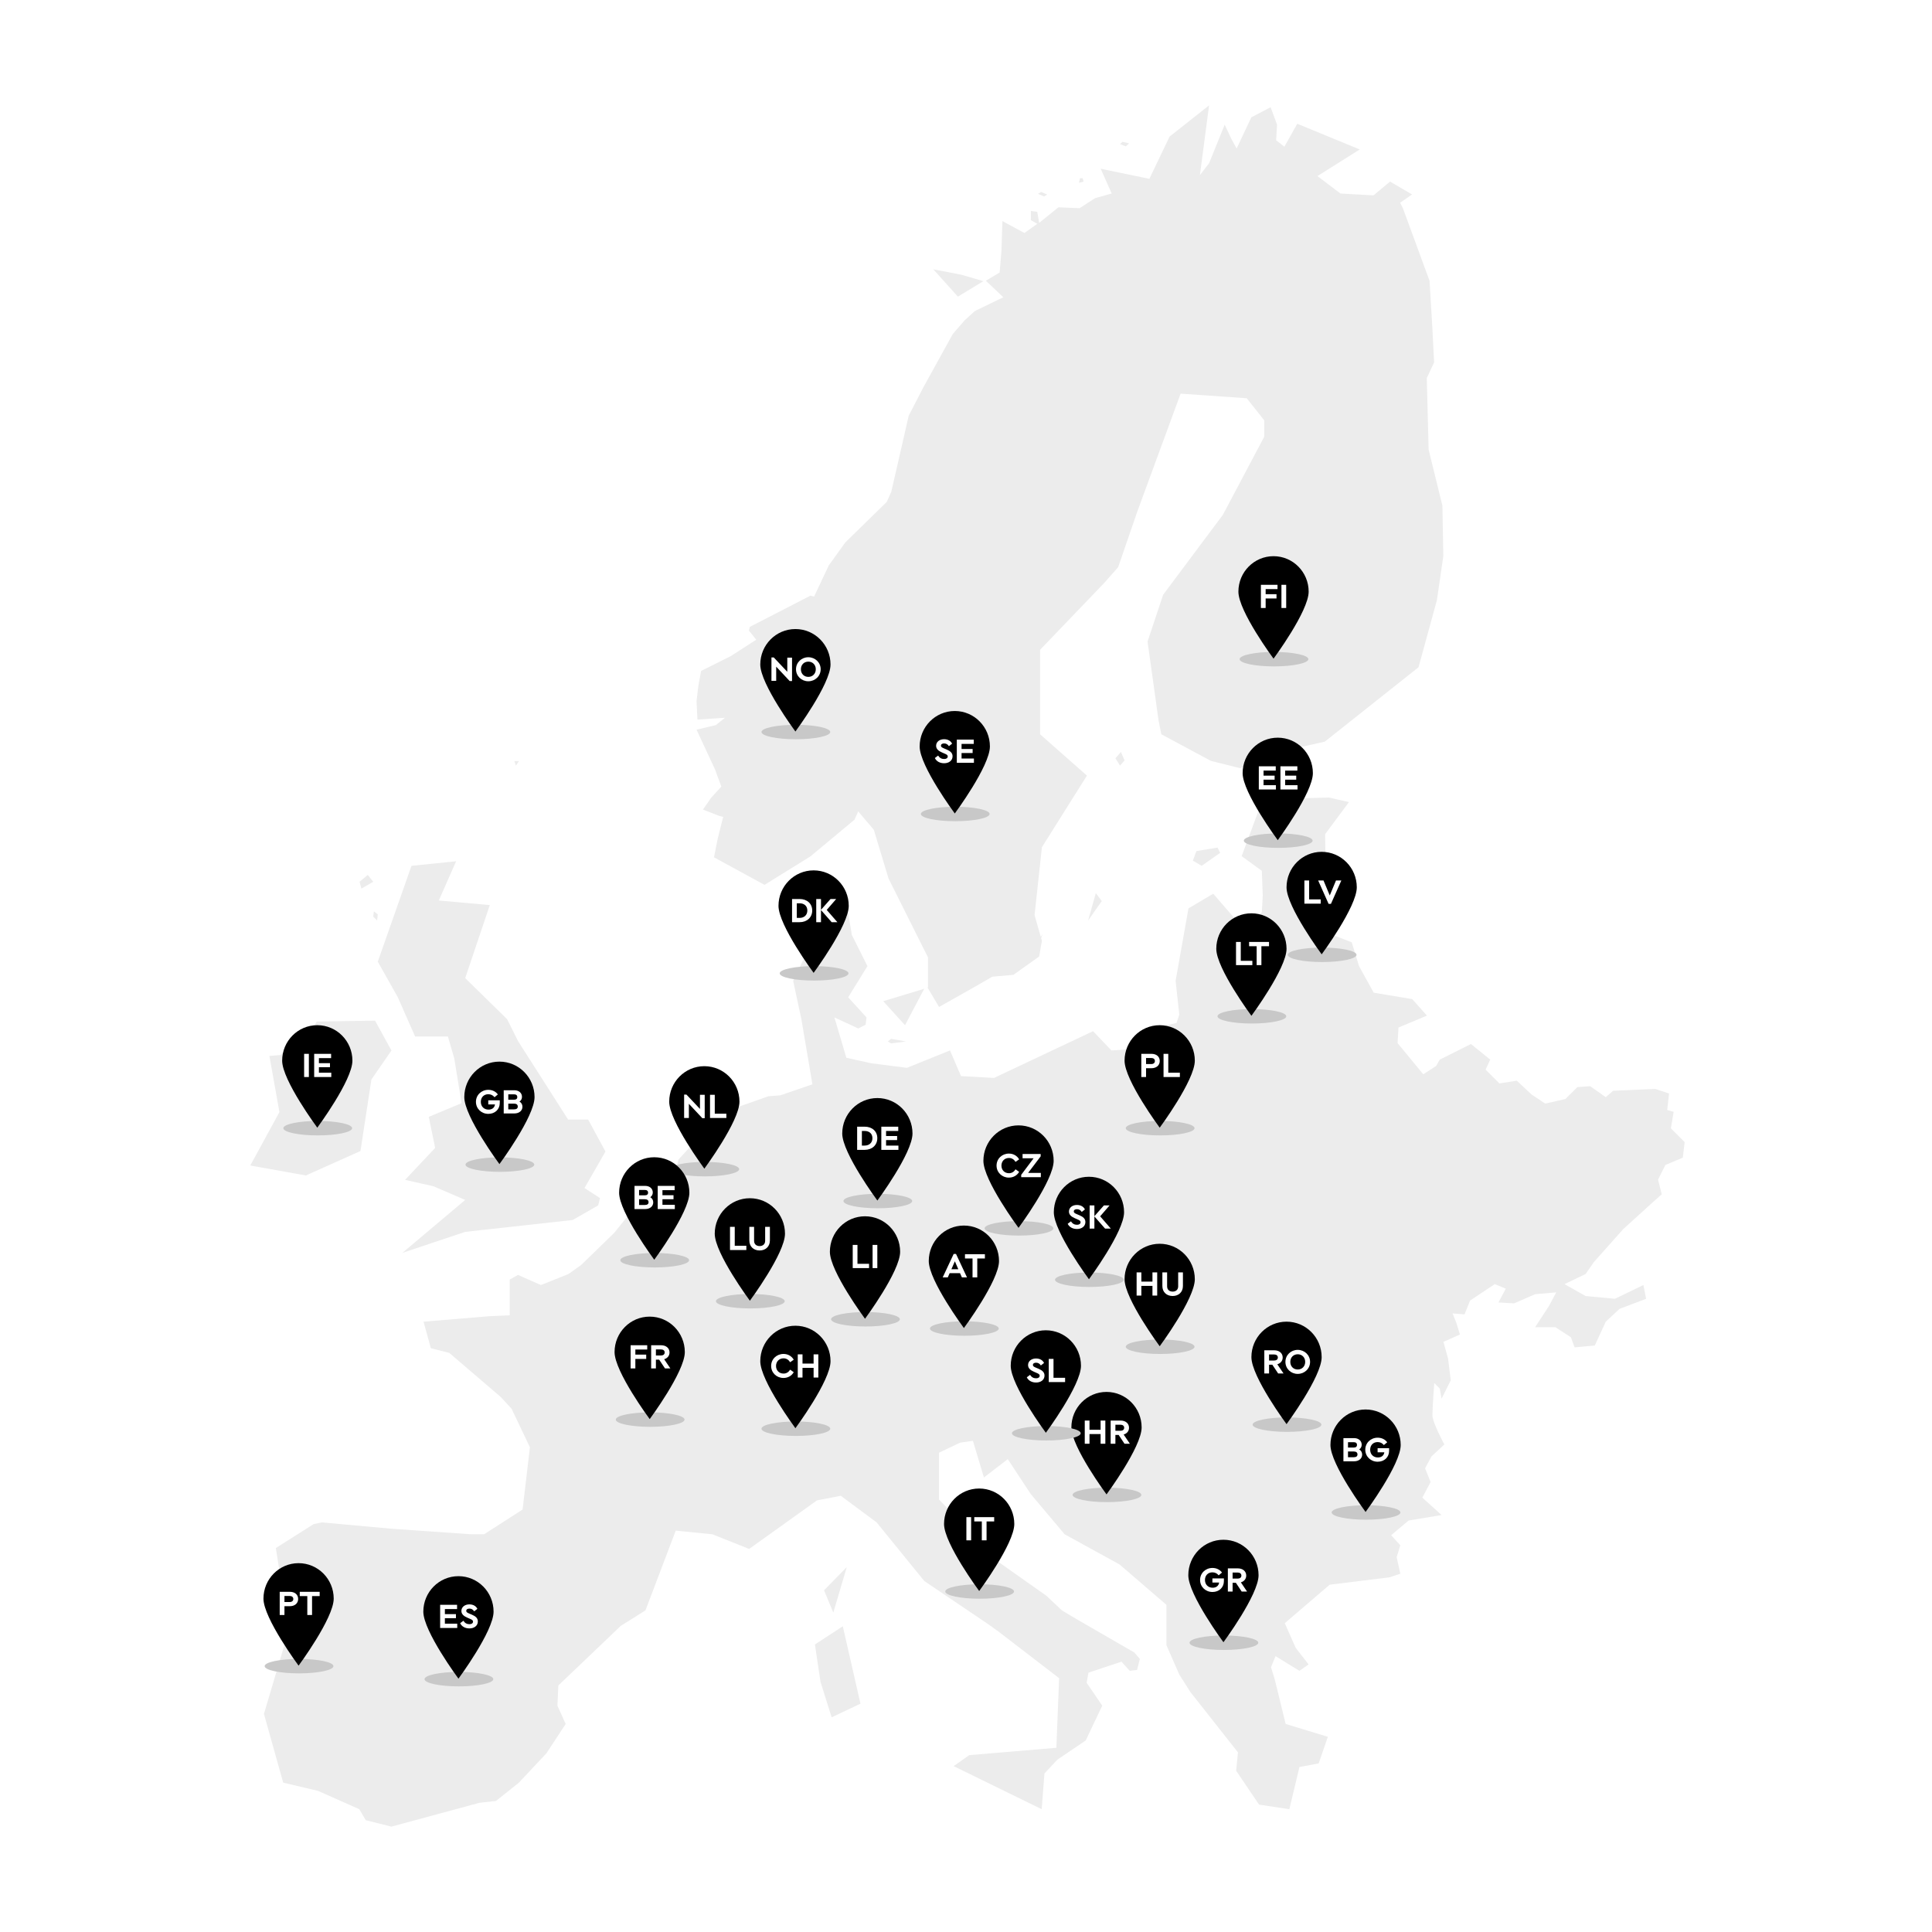 <svg width="440" height="440" fill="none" xmlns="http://www.w3.org/2000/svg"><path d="m324.938 86.102 1.673-3.555-.418-8.155-.627-10.454-6.067-16.52-.627-1.254 2.719-1.882-5.021-2.927-3.765 3.137-7.531-.419-5.23-3.973 9.623-6.063-14.225-5.855-2.929 5.227-1.882-1.463.209-3.555-1.465-3.973-4.393 2.3-3.347 7.11-1.255-2.3-1.464-3.137-3.557 8.782-2.091 2.718L275.359 24l-8.995 7.11-4.602 9.618-11.087-2.3 2.51 5.645-3.766 1.046-3.556 2.3-4.811-.21-4.393 3.555-.419-2.509-1.464-.209v2.091l1.464.837-2.928 2.09-5.021-2.718-.21 6.691-.418 5.019-3.138 1.882L228.5 67.7l-6.485 3.137-2.301 2.09-2.72 3.137-6.694 12.128-3.347 6.482-3.975 17.355-1.045 2.3-9.414 9.2-3.766 5.228-3.347 7.109-.837-.209-13.806 7.109-.21.837 1.674 2.09-5.857 3.764-6.695 3.346-.627 3.345-.418 3.555.209 4.182 6.276-.418-2.092 1.672-4.393 1.046 4.184 8.991 1.464 3.973-2.301 2.509-1.883 2.718 3.765 1.464.837.209-1.255 5.019-.837 4.181 11.506 6.274 10.459-6.483 10.042-8.364.836-1.881 3.557 4.182 3.347 11.082 8.995 17.982v6.9l-.209-.209 2.719 4.6 8.159-4.6 3.975-2.3 4.811-.418 5.858-4.182.627-3.555-.181-.633.339-.904-.418.627-1.413-4.945 1.673-15.472 10.251-16.31-10.669-9.409v-19.237l14.643-15.265 3.138-3.554 4.393-12.755 9.832-26.764 15.062 1.045 3.975 5.019v3.763l-9.414 17.773-13.597 18.192-3.557 10.664 2.511 17.982.627 3.137 11.297 6.063 6.694 1.673 8.159-3.554 11.086-2.51 21.339-16.937 4.183-15.264 1.465-10.037-.21-11.5-3.138-12.755-.418-16.31Z" fill="#ECECEC"/><path d="m299.697 215.439 4.387-2.296 3.759 1.461 1.671 5.426 3.342 6.052 8.773 1.461 3.342 3.757-6.475 2.713-.209 3.548 5.849 7.096 2.924-1.878.836-1.461 7.102-3.548 4.386 3.548-1.044 2.296 3.133 3.13 3.969-.626 3.342 3.131 3.133 2.086 4.596-1.043 2.715-2.713 2.924-.209 3.551 2.504 1.671-1.46 9.609-.418 3.133 1.044-.418 3.756 1.462.418-.626 3.756 3.133 3.131-.418 3.548-3.969 1.669-1.671 3.34.836 3.339-1.88 1.669-6.893 6.261-6.684 7.513-1.88 2.714-4.805 2.295 4.805 2.714 6.684.626 6.475-3.131.627 3.131-6.058 2.295-3.133 2.922-2.506 5.426-4.596.418-.835-2.296-3.551-2.296h-4.596l3.134-4.8 1.671-3.13-4.805.417-4.804 2.087-3.551-.208 1.671-3.131-2.507-1.044-5.639 3.757-1.253 3.131-2.716-.209.836 2.087.835 2.713-3.76 1.67 1.045 3.756.626 5.009-2.089 4.174-.417-2.296-1.253-1.252s-.418 5.635-.418 7.304c0 1.67 2.715 6.679 2.715 6.679l-2.924 2.713-1.463 2.713 1.254 3.131-1.88 3.548 4.386 3.965-7.519 1.252-3.969 3.339 2.089 2.296-.835 2.713.835 3.757-2.507.834-13.577 1.67-10.235 8.766 2.507 5.635 2.924 3.756-2.089 1.461-5.431-3.339-1.044 2.504.835 2.714 2.507 10.225 9.608 2.923-2.088 6.052-4.387.834-2.297 9.601-6.894-1.043-5.222-7.723.418-4.174-10.862-13.774-2.506-3.965-2.925-6.679v-9.182l-10.653-9.183-12.532-6.888-7.729-9.182-5.222-7.931-5.431 4.174-2.506-8.348-2.925.418-4.804 2.295v10.644l13.786 14.4 10.653 7.514 3.551 3.339 3.133 1.878 13.368 7.722 1.254 1.461-.627 2.504-1.671.209-1.88-2.087-7.519 2.505-.418 2.295 3.551 5.218-3.76 7.93-6.475 4.383-2.925 3.131-.626 8.139-20.053-9.809 3.551-2.504 19.844-1.67.626-15.861-13.577-10.435-2.298-1.67-14.83-10.018-10.862-13.356-8.146-6.053-5.431 1.044-15.457 11.061-8.355-3.34-8.356-.834-6.893 18.157-5.639 3.548-14.204 13.565-.209 4.592 1.88 4.173-4.387 6.679-6.266 6.679-5.222 4.174-3.76.417L89.146 416l-5.85-1.461-1.461-2.504-9.4-4.174-7.937-1.878-4.387-15.653 5.64-18.992-2.924-18.783 8.564-5.426 1.88-.417 16.083 1.461 17.964 1.251h2.924l8.774-5.634 1.67-14.192-4.177-8.766-2.507-2.712-11.697-10.018-4.178-1.044-1.67-6.052 15.038-1.252 4.596-.209v-8.139l1.88-1.044 5.222 2.296 6.267-2.504 2.924-2.087 7.519-7.305 3.342-4.174 9.609-6.052 1.671-6.47 9.817-10.643 10.653-3.757 2.716-.209 7.311-2.504-2.507-14.818-1.88-8.765 2.716-5.635-1.254-2.713 10.862-8.348 1.044 6.26 3.551 7.096-4.386 7.096 4.177 4.591-.208 1.67-1.672.835-5.43-2.505 2.715 9.183 5.64 1.253 8.146 1.043 9.818-3.965 2.506 5.843 7.52.418 22.559-10.644 4.177 4.383 6.476-.418 2.924-4.591 5.431-1.252.627-1.879-.836-7.721 2.925-16.488 5.64-3.339 5.43 6.261 3.342.835 2.298-2.922.209-3.757-.209-5.635-4.596-3.339 4.805-12.939 15.039-.417 4.595 1.043-5.43 7.304.208 15.653-2.297 9.809Z" fill="#ECECEC"/><path d="m90.6 227.124 3.94 8.939h7.467l1.452 4.99 1.659 10.186-7.466 3.118 1.452 7.069-6.845 7.276 6.43 1.455 7.259 3.119-14.311 12.057 14.311-4.781 3.733-.416 20.741-2.287 5.807-3.326.415-1.663-3.525-2.287 4.77-8.316-3.941-7.276h-4.563l-11.407-17.878-2.489-4.99-9.541-9.355 5.6-16.631-11.615-1.04 3.941-8.939-10.163 1.039-7.674 21.829 4.563 8.108Z" fill="#ECECEC"/><path d="m82.096 262.136-12.444 5.568L57 265.435l6.637-12.165-2.281-12.784 2.488-.206 6.845-5.155 1.452-2.475 13.274-.206 3.733 6.805-4.563 6.598-2.489 16.289ZM191.942 370.37l-6.349 4.148 1.269 8.504 2.54 8.089 6.561-3.111-4.021-17.63Zm-4.275-8.194 5.185-5.287-3.073 10.37-2.112-5.083Zm13.481-134.158 4.965 5.463 4.368-8.296-9.333 2.833Zm11.408-166.685 6.429 1.245 4.978 1.452-5.807 3.526-5.6-6.223Zm37.009 142.074 1.361 1.807-3.111 4.416 1.75-6.223Zm24.109-6.222 4.215-2.963-.602-1.185-4.818.79-.802 2.173 2.007 1.185Zm-19.637-24.49 1.245-1.436.829 1.915-1.037 1.196-1.037-1.675ZM85 200.815l-1.244-1.556-1.867 1.556.415 1.555L85 200.815Zm117.185 36.37.754-.592 3.394.592-3.394.445-.754-.445ZM85 208.766l.889.864.148-1.383-.889-.691-.148 1.21Zm32.148-35.433h1.037l-.691 1.037-.346-1.037ZM237.099 43.704l1.382.592-.691.445-1.383-.593.692-.444Zm9.472-3.111h-.623l-.207 1.037 1.037-.26-.207-.777Zm9.069-8.297 1.508.346-.754.691-1.32-.518.566-.519Z" fill="#ECECEC"/><g filter="url(#a)"><ellipse cx="290.143" cy="150.12" rx="7.832" ry="1.646" fill="#C8C8C8"/></g><path d="M298.037 134.745c0 4.463-7.998 15.261-7.998 15.261s-8.002-10.798-8.002-15.261c0-4.462 3.58-8.078 7.999-8.078 4.418 0 8.001 3.616 8.001 8.078Z" fill="#000"/><path d="M287.161 138.466h1.08v-2.168h2.472v-.976h-2.472v-1.16h2.704v-.976h-3.784v5.28Zm4.679 0h1.08v-5.28h-1.08v5.28Z" fill="#fff"/><g filter="url(#b)"><ellipse cx="181.253" cy="166.712" rx="7.832" ry="1.646" fill="#C8C8C8"/></g><path d="M189.147 151.338c0 4.462-7.998 15.261-7.998 15.261s-8.002-10.799-8.002-15.261c0-4.463 3.581-8.079 7.999-8.079 4.418 0 8.001 3.616 8.001 8.079Z" fill="#000"/><path d="M179.301 149.779v3.216l-3.08-3.264h-.528v5.328h1.08v-3.232l3.072 3.28h.536v-5.328h-1.08Zm4.786 5.376c1.552 0 2.816-1.184 2.816-2.736 0-1.552-1.264-2.736-2.816-2.736-1.552 0-2.8 1.184-2.8 2.736 0 1.552 1.248 2.736 2.8 2.736Zm.008-1c-.984 0-1.696-.712-1.696-1.736 0-1.016.712-1.736 1.696-1.736.968 0 1.696.72 1.696 1.736 0 1.024-.728 1.736-1.696 1.736Z" fill="#fff"/><g filter="url(#c)"><ellipse cx="217.55" cy="185.379" rx="7.832" ry="1.646" fill="#C8C8C8"/></g><path d="M225.444 170.005c0 4.462-7.998 15.261-7.998 15.261s-8.002-10.799-8.002-15.261c0-4.463 3.581-8.079 7.999-8.079 4.418 0 8.001 3.616 8.001 8.079Z" fill="#000"/><path d="M215.027 173.822c1.072 0 1.912-.6 1.912-1.584 0-.776-.536-1.192-1.352-1.544l-.624-.264c-.392-.168-.664-.296-.664-.608 0-.352.328-.512.712-.512.472 0 .824.2 1.096.624l.728-.568c-.312-.64-.968-1.016-1.832-1.016-1.008 0-1.808.584-1.808 1.496 0 .768.6 1.2 1.336 1.52l.584.256c.432.184.728.312.728.656 0 .368-.32.584-.816.584-.6 0-1.048-.264-1.376-.784l-.744.56c.368.752 1.136 1.184 2.12 1.184Zm2.881-.096h3.896v-.976h-2.816v-1.256h2.52v-.92h-2.52v-1.152h2.776v-.976h-3.856v5.28Z" fill="#fff"/><g filter="url(#d)"><ellipse cx="185.402" cy="221.675" rx="7.832" ry="1.646" fill="#C8C8C8"/></g><path d="M193.297 206.301c0 4.462-7.999 15.261-7.999 15.261s-8.001-10.799-8.001-15.261c0-4.463 3.58-8.079 7.998-8.079s8.002 3.616 8.002 8.079Z" fill="#000"/><path d="M180.385 210.022h1.72c1.688 0 2.872-1.096 2.872-2.656 0-1.584-1.184-2.624-2.872-2.624h-1.72v5.28Zm1.08-.976v-3.328h.632c1.056 0 1.768.608 1.768 1.648 0 1.016-.712 1.68-1.768 1.68h-.632Zm9.244.976-2.424-2.792 2.152-2.488h-1.288l-2.176 2.464v-2.464h-1.08v5.28h1.08v-2.768l2.432 2.768h1.304Z" fill="#fff"/><g filter="url(#e)"><ellipse cx="264.217" cy="256.935" rx="7.832" ry="1.646" fill="#C8C8C8"/></g><path d="M272.111 241.56c0 4.463-7.998 15.261-7.998 15.261s-8.002-10.798-8.002-15.261c0-4.462 3.581-8.079 7.999-8.079 4.418 0 8.001 3.617 8.001 8.079Z" fill="#000"/><path d="M259.926 245.281h1.08v-2h1.208c1.152 0 1.912-.656 1.912-1.648 0-.992-.744-1.632-1.912-1.632h-2.288v5.28Zm1.08-2.952v-1.376h1.208c.488 0 .808.256.808.688 0 .424-.312.688-.808.688h-1.208Zm3.983 2.952h3.72v-.976h-2.64v-4.304h-1.08v5.28Z" fill="#fff"/><g filter="url(#f)"><ellipse cx="291.106" cy="191.453" rx="7.832" ry="1.646" fill="#C8C8C8"/></g><path d="M299 176.079c0 4.462-7.998 15.261-7.998 15.261S283 180.541 283 176.079c0-4.463 3.58-8.079 7.998-8.079 4.419 0 8.002 3.616 8.002 8.079Z" fill="#000"/><path d="M286.686 179.8h3.896v-.976h-2.816v-1.256h2.52v-.92h-2.52v-1.152h2.776v-.976h-3.856v5.28Zm4.922 0h3.896v-.976h-2.816v-1.256h2.52v-.92h-2.52v-1.152h2.776v-.976h-3.856v5.28Z" fill="#fff"/><g filter="url(#g)"><ellipse cx="252.106" cy="340.453" rx="7.832" ry="1.646" fill="#C8C8C8"/></g><path d="M260 325.079c0 4.462-7.998 15.261-7.998 15.261S244 329.541 244 325.079c0-4.463 3.58-8.079 7.998-8.079 4.419 0 8.002 3.616 8.002 8.079Z" fill="#000"/><path d="M247.046 328.8h1.08v-2.208h2.528v2.208h1.08v-5.28h-1.08v2.104h-2.528v-2.104h-1.08v5.28Zm10.274 0-1.416-2.096c.744-.216 1.224-.792 1.224-1.544 0-.976-.776-1.64-1.92-1.64h-2.264v5.28h1.08v-2h.744l1.328 2h1.224Zm-3.296-4.328h1.176c.504 0 .824.264.824.688 0 .424-.32.688-.824.688h-1.176v-1.376Z" fill="#fff"/><g filter="url(#h)"><ellipse cx="197.106" cy="300.453" rx="7.832" ry="1.646" fill="#C8C8C8"/></g><path d="M205 285.079c0 4.462-7.998 15.261-7.998 15.261S189 289.541 189 285.079c0-4.463 3.58-8.079 7.998-8.079 4.419 0 8.002 3.616 8.002 8.079Z" fill="#000"/><path d="M194.202 288.8h3.72v-.976h-2.64v-4.304h-1.08v5.28Zm4.523 0h1.08v-5.28h-1.08v5.28Z" fill="#fff"/><g filter="url(#i)"><ellipse cx="301.106" cy="217.453" rx="7.832" ry="1.646" fill="#C8C8C8"/></g><path d="M309 202.079c0 4.462-7.998 15.261-7.998 15.261S293 206.541 293 202.079c0-4.463 3.58-8.079 7.998-8.079 4.419 0 8.002 3.616 8.002 8.079Z" fill="#000"/><path d="M297.065 205.8h3.72v-.976h-2.64v-4.304h-1.08v5.28Zm7.2-5.28-1.424 3.416-1.424-3.416h-1.216l2.376 5.328h.536l2.368-5.328h-1.216Z" fill="#fff"/><g filter="url(#j)"><ellipse cx="285.106" cy="231.453" rx="7.832" ry="1.646" fill="#C8C8C8"/></g><path d="M293 216.079c0 4.462-7.998 15.261-7.998 15.261S277 220.541 277 216.079c0-4.463 3.58-8.079 7.998-8.079 4.419 0 8.002 3.616 8.002 8.079Z" fill="#000"/><path d="M281.495 219.8h3.72v-.976h-2.64v-4.304h-1.08v5.28Zm4.7 0h1.08v-4.304h1.736v-.976h-4.536v.976h1.72v4.304Z" fill="#fff"/><g filter="url(#k)"><ellipse cx="264.217" cy="306.712" rx="7.832" ry="1.646" fill="#C8C8C8"/></g><path d="M272.111 291.338c0 4.462-7.998 15.261-7.998 15.261s-8.002-10.799-8.002-15.261c0-4.463 3.581-8.079 7.999-8.079 4.418 0 8.001 3.616 8.001 8.079Z" fill="#000"/><path d="M258.856 295.059h1.08v-2.208h2.528v2.208h1.08v-5.28h-1.08v2.104h-2.528v-2.104h-1.08v5.28Zm8.21.096c1.328 0 2.336-.864 2.336-2.28v-3.096h-1.08v3.176c0 .792-.552 1.2-1.256 1.2-.72 0-1.264-.408-1.264-1.2v-3.176h-1.08v3.096c0 1.416.992 2.28 2.344 2.28Z" fill="#fff"/><g filter="url(#l)"><ellipse cx="248.106" cy="291.453" rx="7.832" ry="1.646" fill="#C8C8C8"/></g><path d="M256 276.079c0 4.462-7.998 15.261-7.998 15.261S240 280.541 240 276.079c0-4.463 3.58-8.079 7.998-8.079 4.419 0 8.002 3.616 8.002 8.079Z" fill="#000"/><path d="M245.278 279.896c1.072 0 1.912-.6 1.912-1.584 0-.776-.536-1.192-1.352-1.544l-.624-.264c-.392-.168-.664-.296-.664-.608 0-.352.328-.512.712-.512.472 0 .824.2 1.096.624l.728-.568c-.312-.64-.968-1.016-1.832-1.016-1.008 0-1.808.584-1.808 1.496 0 .768.6 1.2 1.336 1.52l.584.256c.432.184.728.312.728.656 0 .368-.32.584-.816.584-.6 0-1.048-.264-1.376-.784l-.744.56c.368.752 1.136 1.184 2.12 1.184Zm7.697-.096-2.424-2.792 2.152-2.488h-1.288l-2.176 2.464v-2.464h-1.08v5.28h1.08v-2.768l2.432 2.768h1.304Z" fill="#fff"/><g filter="url(#m)"><ellipse cx="232.068" cy="279.749" rx="7.832" ry="1.646" fill="#C8C8C8"/></g><path d="M239.963 264.375c0 4.463-7.999 15.261-7.999 15.261s-8.001-10.798-8.001-15.261c0-4.462 3.58-8.079 7.998-8.079 4.419 0 8.002 3.617 8.002 8.079Z" fill="#000"/><path d="M229.766 268.192c1.024 0 1.88-.504 2.336-1.312l-.816-.576c-.352.56-.848.888-1.512.888-.984 0-1.704-.712-1.704-1.728 0-1.024.72-1.744 1.704-1.744.664 0 1.16.328 1.512.888l.816-.576c-.464-.808-1.312-1.312-2.328-1.312-1.576 0-2.816 1.184-2.816 2.736 0 1.552 1.24 2.736 2.808 2.736Zm4.382-1.072 2.856-3.768v-.536h-4.12v.976h2.512l-2.824 3.768v.536h4.472v-.976h-2.896Z" fill="#fff"/><g filter="url(#n)"><ellipse cx="199.92" cy="273.527" rx="7.832" ry="1.646" fill="#C8C8C8"/></g><path d="M207.814 258.152c0 4.463-7.998 15.262-7.998 15.262s-8.002-10.799-8.002-15.262c0-4.462 3.581-8.078 7.999-8.078 4.418 0 8.001 3.616 8.001 8.078Z" fill="#000"/><path d="M195.208 261.874h1.72c1.688 0 2.872-1.096 2.872-2.656 0-1.584-1.184-2.624-2.872-2.624h-1.72v5.28Zm1.08-.976v-3.328h.632c1.056 0 1.768.608 1.768 1.648 0 1.016-.712 1.68-1.768 1.68h-.632Zm4.427.976h3.896v-.976h-2.816v-1.256h2.52v-.92h-2.52v-1.152h2.776v-.976h-3.856v5.28Z" fill="#fff"/><g filter="url(#o)"><ellipse cx="160.514" cy="266.268" rx="7.832" ry="1.646" fill="#C8C8C8"/></g><path d="M168.408 250.894c0 4.462-7.998 15.261-7.998 15.261s-8.002-10.799-8.002-15.261c0-4.463 3.58-8.079 7.999-8.079 4.418 0 8.001 3.616 8.001 8.079Z" fill="#000"/><path d="M159.413 249.335v3.216l-3.08-3.264h-.528v5.328h1.08v-3.232l3.072 3.28h.536v-5.328h-1.08Zm2.291 5.28h3.72v-.976h-2.64v-4.304h-1.08v5.28Z" fill="#fff"/><g filter="url(#p)"><ellipse cx="113.846" cy="265.231" rx="7.832" ry="1.646" fill="#C8C8C8"/></g><path d="M121.74 249.857c0 4.462-7.998 15.261-7.998 15.261s-8.002-10.799-8.002-15.261c0-4.463 3.581-8.079 7.999-8.079 4.418 0 8.001 3.616 8.001 8.079Z" fill="#000"/><path d="M111.2 250.586v.944h1.528c-.088.72-.64 1.176-1.464 1.176-1.04 0-1.76-.72-1.76-1.768 0-1.032.696-1.736 1.696-1.736.584 0 1.064.232 1.424.68l.76-.632c-.488-.672-1.272-1.048-2.168-1.048-1.592 0-2.824 1.192-2.824 2.736 0 1.544 1.232 2.736 2.824 2.736 1.52 0 2.6-1.032 2.6-2.472v-.616H111.2Zm7.111.288c.36-.24.568-.608.568-1.072 0-.888-.704-1.504-1.736-1.504h-2.424v5.28h2.448c1.064 0 1.816-.624 1.816-1.52 0-.52-.248-.936-.672-1.184Zm-1.248-1.648c.496 0 .744.216.744.632 0 .384-.256.592-.744.592h-1.304v-1.224h1.304Zm.024 3.424h-1.328v-1.304h1.328c.544 0 .832.232.832.672 0 .416-.288.632-.832.632Z" fill="#fff"/><g filter="url(#q)"><ellipse cx="149.106" cy="287.008" rx="7.832" ry="1.646" fill="#C8C8C8"/></g><path d="M157 271.634c0 4.462-7.998 15.261-7.998 15.261S141 276.096 141 271.634c0-4.463 3.58-8.079 7.998-8.079 4.419 0 8.002 3.616 8.002 8.079Z" fill="#000"/><path d="M148.098 272.651c.36-.24.568-.608.568-1.072 0-.888-.704-1.504-1.736-1.504h-2.424v5.28h2.448c1.064 0 1.816-.624 1.816-1.52 0-.52-.248-.936-.672-1.184Zm-1.248-1.648c.496 0 .744.216.744.632 0 .384-.256.592-.744.592h-1.304v-1.224h1.304Zm.024 3.424h-1.328v-1.304h1.328c.544 0 .832.232.832.672 0 .416-.288.632-.832.632Zm2.914.928h3.896v-.976h-2.816v-1.256h2.52v-.92h-2.52v-1.152h2.776v-.976h-3.856v5.28Z" fill="#fff"/><g filter="url(#r)"><ellipse cx="170.883" cy="296.342" rx="7.832" ry="1.646" fill="#C8C8C8"/></g><path d="M178.777 280.967c0 4.463-7.998 15.262-7.998 15.262s-8.002-10.799-8.002-15.262c0-4.462 3.581-8.078 7.999-8.078 4.418 0 8.001 3.616 8.001 8.078Z" fill="#000"/><path d="M166.253 284.689h3.72v-.976h-2.64v-4.304h-1.08v5.28Zm6.749.096c1.328 0 2.336-.864 2.336-2.28v-3.096h-1.08v3.176c0 .792-.552 1.2-1.256 1.2-.72 0-1.264-.408-1.264-1.2v-3.176h-1.08v3.096c0 1.416.992 2.28 2.344 2.28Z" fill="#fff"/><g filter="url(#s)"><ellipse cx="219.624" cy="302.564" rx="7.832" ry="1.646" fill="#C8C8C8"/></g><path d="M227.519 287.19c0 4.463-7.999 15.261-7.999 15.261s-8.001-10.798-8.001-15.261c0-4.462 3.58-8.079 7.998-8.079s8.002 3.617 8.002 8.079Z" fill="#000"/><path d="M219.064 290.911h1.16l-2.496-5.328h-.536l-2.496 5.328h1.16l.424-.96h2.36l.424.96Zm-1.6-3.664.784 1.816h-1.576l.792-1.816Zm4.023 3.664h1.08v-4.304h1.736v-.976h-4.536v.976h1.72v4.304Z" fill="#fff"/><g filter="url(#t)"><ellipse cx="238.291" cy="326.416" rx="7.832" ry="1.646" fill="#C8C8C8"/></g><path d="M246.186 311.042c0 4.462-7.999 15.261-7.999 15.261s-8.001-10.799-8.001-15.261c0-4.463 3.58-8.079 7.998-8.079s8.002 3.616 8.002 8.079Z" fill="#000"/><path d="M235.967 314.859c1.072 0 1.912-.6 1.912-1.584 0-.776-.536-1.192-1.352-1.544l-.624-.264c-.392-.168-.664-.296-.664-.608 0-.352.328-.512.712-.512.472 0 .824.2 1.096.624l.728-.568c-.312-.64-.968-1.016-1.832-1.016-1.008 0-1.808.584-1.808 1.496 0 .768.6 1.2 1.336 1.52l.584.256c.432.184.728.312.728.656 0 .368-.32.584-.816.584-.6 0-1.048-.264-1.376-.784l-.744.56c.368.752 1.136 1.184 2.12 1.184Zm2.881-.096h3.72v-.976h-2.64v-4.304h-1.08v5.28Z" fill="#fff"/><g filter="url(#u)"><ellipse cx="293.106" cy="324.453" rx="7.832" ry="1.646" fill="#C8C8C8"/></g><path d="M301 309.079c0 4.462-7.998 15.261-7.998 15.261S285 313.541 285 309.079c0-4.463 3.58-8.079 7.998-8.079 4.419 0 8.002 3.616 8.002 8.079Z" fill="#000"/><path d="m292.316 312.8-1.416-2.096c.744-.216 1.224-.792 1.224-1.544 0-.976-.776-1.64-1.92-1.64h-2.264v5.28h1.08v-2h.744l1.328 2h1.224Zm-3.296-4.328h1.176c.504 0 .824.264.824.688 0 .424-.32.688-.824.688h-1.176v-1.376Zm6.525 4.424c1.552 0 2.816-1.184 2.816-2.736 0-1.552-1.264-2.736-2.816-2.736-1.552 0-2.8 1.184-2.8 2.736 0 1.552 1.248 2.736 2.8 2.736Zm.008-1c-.984 0-1.696-.712-1.696-1.736 0-1.016.712-1.736 1.696-1.736.968 0 1.696.72 1.696 1.736 0 1.024-.728 1.736-1.696 1.736Z" fill="#fff"/><g filter="url(#v)"><ellipse cx="223.106" cy="362.453" rx="7.832" ry="1.646" fill="#C8C8C8"/></g><path d="M231 347.079c0 4.462-7.998 15.261-7.998 15.261S215 351.541 215 347.079c0-4.463 3.58-8.079 7.998-8.079 4.419 0 8.002 3.616 8.002 8.079Z" fill="#000"/><path d="M220.088 350.8h1.08v-5.28h-1.08v5.28Zm3.514 0h1.08v-4.304h1.736v-.976h-4.536v.976h1.72v4.304Z" fill="#fff"/><g filter="url(#w)"><ellipse cx="278.735" cy="374.12" rx="7.832" ry="1.646" fill="#C8C8C8"/></g><path d="M286.63 358.745c0 4.463-7.999 15.261-7.999 15.261s-8.001-10.798-8.001-15.261c0-4.462 3.58-8.078 7.998-8.078 4.419 0 8.002 3.616 8.002 8.078Z" fill="#000"/><path d="M276.117 359.474v.944h1.528c-.088.72-.64 1.176-1.464 1.176-1.04 0-1.76-.72-1.76-1.768 0-1.032.696-1.736 1.696-1.736.584 0 1.064.232 1.424.68l.76-.632c-.488-.672-1.272-1.048-2.168-1.048-1.592 0-2.824 1.192-2.824 2.736 0 1.544 1.232 2.736 2.824 2.736 1.52 0 2.6-1.032 2.6-2.472v-.616h-2.616Zm7.895 2.992-1.416-2.096c.744-.216 1.224-.792 1.224-1.544 0-.976-.776-1.64-1.92-1.64h-2.264v5.28h1.08v-2h.744l1.328 2h1.224Zm-3.296-4.328h1.176c.504 0 .824.264.824.688 0 .424-.32.688-.824.688h-1.176v-1.376Z" fill="#fff"/><g filter="url(#x)"><ellipse cx="181.253" cy="325.379" rx="7.832" ry="1.646" fill="#C8C8C8"/></g><path d="M189.147 310.004c0 4.463-7.998 15.262-7.998 15.262s-8.002-10.799-8.002-15.262c0-4.462 3.581-8.078 7.999-8.078 4.418 0 8.001 3.616 8.001 8.078Z" fill="#000"/><path d="M178.431 313.822c1.024 0 1.88-.504 2.336-1.312l-.816-.576c-.352.56-.848.888-1.512.888-.984 0-1.704-.712-1.704-1.728 0-1.024.72-1.744 1.704-1.744.664 0 1.16.328 1.512.888l.816-.576c-.464-.808-1.312-1.312-2.328-1.312-1.576 0-2.816 1.184-2.816 2.736 0 1.552 1.24 2.736 2.808 2.736Zm3.254-.096h1.08v-2.208h2.528v2.208h1.08v-5.28h-1.08v2.104h-2.528v-2.104h-1.08v5.28Z" fill="#fff"/><g filter="url(#y)"><ellipse cx="148.068" cy="323.305" rx="7.832" ry="1.646" fill="#C8C8C8"/></g><path d="M155.963 307.93c0 4.463-7.999 15.261-7.999 15.261s-8.001-10.798-8.001-15.261c0-4.462 3.58-8.078 7.998-8.078 4.419 0 8.002 3.616 8.002 8.078Z" fill="#000"/><path d="M143.618 311.652h1.08v-2.168h2.472v-.976h-2.472v-1.16h2.704v-.976h-3.784v5.28Zm9.055 0-1.416-2.096c.744-.216 1.224-.792 1.224-1.544 0-.976-.776-1.64-1.92-1.64h-2.264v5.28h1.08v-2h.744l1.328 2h1.224Zm-3.296-4.328h1.176c.504 0 .824.264.824.688 0 .424-.32.688-.824.688h-1.176v-1.376Z" fill="#fff"/><g filter="url(#z)"><ellipse cx="104.514" cy="382.416" rx="7.832" ry="1.646" fill="#C8C8C8"/></g><path d="M112.408 367.042c0 4.462-7.998 15.261-7.998 15.261s-8.002-10.799-8.002-15.261c0-4.463 3.58-8.079 7.999-8.079 4.418 0 8.001 3.616 8.001 8.079Z" fill="#000"/><path d="M100.239 370.763h3.896v-.976h-2.816v-1.256h2.52v-.92h-2.52v-1.152h2.776v-.976h-3.856v5.28Zm6.674.096c1.072 0 1.912-.6 1.912-1.584 0-.776-.536-1.192-1.352-1.544l-.624-.264c-.392-.168-.664-.296-.664-.608 0-.352.328-.512.712-.512.472 0 .824.2 1.096.624l.728-.568c-.312-.64-.968-1.016-1.832-1.016-1.008 0-1.808.584-1.808 1.496 0 .768.6 1.2 1.336 1.52l.584.256c.432.184.728.312.728.656 0 .368-.32.584-.816.584-.6 0-1.048-.264-1.376-.784l-.744.56c.368.752 1.136 1.184 2.12 1.184Z" fill="#fff"/><g filter="url(#A)"><ellipse cx="68.106" cy="379.453" rx="7.832" ry="1.646" fill="#C8C8C8"/></g><path d="M76 364.079c0 4.462-7.999 15.261-7.999 15.261S60 368.541 60 364.079c0-4.463 3.58-8.079 7.999-8.079 4.418 0 8.001 3.616 8.001 8.079Z" fill="#000"/><path d="M63.702 367.8h1.08v-2h1.208c1.152 0 1.912-.656 1.912-1.648 0-.992-.744-1.632-1.912-1.632h-2.288v5.28Zm1.08-2.952v-1.376h1.208c.488 0 .808.256.808.688 0 .424-.312.688-.808.688h-1.208Zm5.206 2.952h1.08v-4.304h1.736v-.976h-4.536v.976h1.72v4.304Z" fill="#fff"/><g filter="url(#B)"><ellipse cx="72.365" cy="256.935" rx="7.832" ry="1.646" fill="#C8C8C8"/></g><path d="M80.26 241.56c0 4.463-7.999 15.261-7.999 15.261s-8.001-10.798-8.001-15.261c0-4.462 3.58-8.079 7.998-8.079s8.002 3.617 8.002 8.079Z" fill="#000"/><path d="M69.262 245.281h1.08v-5.28h-1.08v5.28Zm2.29 0h3.895v-.976h-2.816v-1.256h2.52v-.92h-2.52v-1.152h2.776v-.976h-3.856v5.28Z" fill="#fff"/><g filter="url(#C)"><ellipse cx="311.106" cy="344.453" rx="7.832" ry="1.646" fill="#C8C8C8"/></g><path d="M319 329.079c0 4.462-7.998 15.261-7.998 15.261S303 333.541 303 329.079c0-4.463 3.58-8.079 7.998-8.079 4.419 0 8.002 3.616 8.002 8.079Z" fill="#000"/><path d="M309.548 330.096c.36-.24.568-.608.568-1.072 0-.888-.704-1.504-1.736-1.504h-2.424v5.28h2.448c1.064 0 1.816-.624 1.816-1.52 0-.52-.248-.936-.672-1.184Zm-1.248-1.648c.496 0 .744.216.744.632 0 .384-.256.592-.744.592h-1.304v-1.224h1.304Zm.024 3.424h-1.328v-1.304h1.328c.544 0 .832.232.832.672 0 .416-.288.632-.832.632Zm5.417-2.064v.944h1.528c-.088.72-.64 1.176-1.464 1.176-1.04 0-1.76-.72-1.76-1.768 0-1.032.696-1.736 1.696-1.736.584 0 1.064.232 1.424.68l.76-.632c-.488-.672-1.272-1.048-2.168-1.048-1.592 0-2.824 1.192-2.824 2.736 0 1.544 1.232 2.736 2.824 2.736 1.52 0 2.6-1.032 2.6-2.472v-.616h-2.616Z" fill="#fff"/><defs><filter id="a" x="276.311" y="142.474" width="27.663" height="15.291" filterUnits="userSpaceOnUse" color-interpolation-filters="sRGB"><feFlood flood-opacity="0" result="BackgroundImageFix"/><feBlend in="SourceGraphic" in2="BackgroundImageFix" result="shape"/><feGaussianBlur stdDeviation="3" result="effect1_foregroundBlur_138_18240"/></filter><filter id="b" x="167.421" y="159.067" width="27.663" height="15.291" filterUnits="userSpaceOnUse" color-interpolation-filters="sRGB"><feFlood flood-opacity="0" result="BackgroundImageFix"/><feBlend in="SourceGraphic" in2="BackgroundImageFix" result="shape"/><feGaussianBlur stdDeviation="3" result="effect1_foregroundBlur_138_18240"/></filter><filter id="c" x="203.718" y="177.734" width="27.663" height="15.291" filterUnits="userSpaceOnUse" color-interpolation-filters="sRGB"><feFlood flood-opacity="0" result="BackgroundImageFix"/><feBlend in="SourceGraphic" in2="BackgroundImageFix" result="shape"/><feGaussianBlur stdDeviation="3" result="effect1_foregroundBlur_138_18240"/></filter><filter id="d" x="171.571" y="214.03" width="27.663" height="15.291" filterUnits="userSpaceOnUse" color-interpolation-filters="sRGB"><feFlood flood-opacity="0" result="BackgroundImageFix"/><feBlend in="SourceGraphic" in2="BackgroundImageFix" result="shape"/><feGaussianBlur stdDeviation="3" result="effect1_foregroundBlur_138_18240"/></filter><filter id="e" x="250.385" y="249.289" width="27.663" height="15.291" filterUnits="userSpaceOnUse" color-interpolation-filters="sRGB"><feFlood flood-opacity="0" result="BackgroundImageFix"/><feBlend in="SourceGraphic" in2="BackgroundImageFix" result="shape"/><feGaussianBlur stdDeviation="3" result="effect1_foregroundBlur_138_18240"/></filter><filter id="f" x="277.274" y="183.807" width="27.663" height="15.291" filterUnits="userSpaceOnUse" color-interpolation-filters="sRGB"><feFlood flood-opacity="0" result="BackgroundImageFix"/><feBlend in="SourceGraphic" in2="BackgroundImageFix" result="shape"/><feGaussianBlur stdDeviation="3" result="effect1_foregroundBlur_138_18240"/></filter><filter id="g" x="238.274" y="332.807" width="27.663" height="15.291" filterUnits="userSpaceOnUse" color-interpolation-filters="sRGB"><feFlood flood-opacity="0" result="BackgroundImageFix"/><feBlend in="SourceGraphic" in2="BackgroundImageFix" result="shape"/><feGaussianBlur stdDeviation="3" result="effect1_foregroundBlur_138_18240"/></filter><filter id="h" x="183.274" y="292.807" width="27.663" height="15.291" filterUnits="userSpaceOnUse" color-interpolation-filters="sRGB"><feFlood flood-opacity="0" result="BackgroundImageFix"/><feBlend in="SourceGraphic" in2="BackgroundImageFix" result="shape"/><feGaussianBlur stdDeviation="3" result="effect1_foregroundBlur_138_18240"/></filter><filter id="i" x="287.274" y="209.807" width="27.663" height="15.291" filterUnits="userSpaceOnUse" color-interpolation-filters="sRGB"><feFlood flood-opacity="0" result="BackgroundImageFix"/><feBlend in="SourceGraphic" in2="BackgroundImageFix" result="shape"/><feGaussianBlur stdDeviation="3" result="effect1_foregroundBlur_138_18240"/></filter><filter id="j" x="271.274" y="223.807" width="27.663" height="15.291" filterUnits="userSpaceOnUse" color-interpolation-filters="sRGB"><feFlood flood-opacity="0" result="BackgroundImageFix"/><feBlend in="SourceGraphic" in2="BackgroundImageFix" result="shape"/><feGaussianBlur stdDeviation="3" result="effect1_foregroundBlur_138_18240"/></filter><filter id="k" x="250.385" y="299.067" width="27.663" height="15.291" filterUnits="userSpaceOnUse" color-interpolation-filters="sRGB"><feFlood flood-opacity="0" result="BackgroundImageFix"/><feBlend in="SourceGraphic" in2="BackgroundImageFix" result="shape"/><feGaussianBlur stdDeviation="3" result="effect1_foregroundBlur_138_18240"/></filter><filter id="l" x="234.274" y="283.807" width="27.663" height="15.291" filterUnits="userSpaceOnUse" color-interpolation-filters="sRGB"><feFlood flood-opacity="0" result="BackgroundImageFix"/><feBlend in="SourceGraphic" in2="BackgroundImageFix" result="shape"/><feGaussianBlur stdDeviation="3" result="effect1_foregroundBlur_138_18240"/></filter><filter id="m" x="218.237" y="272.104" width="27.663" height="15.291" filterUnits="userSpaceOnUse" color-interpolation-filters="sRGB"><feFlood flood-opacity="0" result="BackgroundImageFix"/><feBlend in="SourceGraphic" in2="BackgroundImageFix" result="shape"/><feGaussianBlur stdDeviation="3" result="effect1_foregroundBlur_138_18240"/></filter><filter id="n" x="186.088" y="265.881" width="27.663" height="15.291" filterUnits="userSpaceOnUse" color-interpolation-filters="sRGB"><feFlood flood-opacity="0" result="BackgroundImageFix"/><feBlend in="SourceGraphic" in2="BackgroundImageFix" result="shape"/><feGaussianBlur stdDeviation="3" result="effect1_foregroundBlur_138_18240"/></filter><filter id="o" x="146.682" y="258.622" width="27.663" height="15.291" filterUnits="userSpaceOnUse" color-interpolation-filters="sRGB"><feFlood flood-opacity="0" result="BackgroundImageFix"/><feBlend in="SourceGraphic" in2="BackgroundImageFix" result="shape"/><feGaussianBlur stdDeviation="3" result="effect1_foregroundBlur_138_18240"/></filter><filter id="p" x="100.014" y="257.585" width="27.663" height="15.291" filterUnits="userSpaceOnUse" color-interpolation-filters="sRGB"><feFlood flood-opacity="0" result="BackgroundImageFix"/><feBlend in="SourceGraphic" in2="BackgroundImageFix" result="shape"/><feGaussianBlur stdDeviation="3" result="effect1_foregroundBlur_138_18240"/></filter><filter id="q" x="135.274" y="279.363" width="27.663" height="15.291" filterUnits="userSpaceOnUse" color-interpolation-filters="sRGB"><feFlood flood-opacity="0" result="BackgroundImageFix"/><feBlend in="SourceGraphic" in2="BackgroundImageFix" result="shape"/><feGaussianBlur stdDeviation="3" result="effect1_foregroundBlur_138_18240"/></filter><filter id="r" x="157.051" y="288.696" width="27.663" height="15.291" filterUnits="userSpaceOnUse" color-interpolation-filters="sRGB"><feFlood flood-opacity="0" result="BackgroundImageFix"/><feBlend in="SourceGraphic" in2="BackgroundImageFix" result="shape"/><feGaussianBlur stdDeviation="3" result="effect1_foregroundBlur_138_18240"/></filter><filter id="s" x="205.792" y="294.919" width="27.663" height="15.291" filterUnits="userSpaceOnUse" color-interpolation-filters="sRGB"><feFlood flood-opacity="0" result="BackgroundImageFix"/><feBlend in="SourceGraphic" in2="BackgroundImageFix" result="shape"/><feGaussianBlur stdDeviation="3" result="effect1_foregroundBlur_138_18240"/></filter><filter id="t" x="224.459" y="318.77" width="27.663" height="15.291" filterUnits="userSpaceOnUse" color-interpolation-filters="sRGB"><feFlood flood-opacity="0" result="BackgroundImageFix"/><feBlend in="SourceGraphic" in2="BackgroundImageFix" result="shape"/><feGaussianBlur stdDeviation="3" result="effect1_foregroundBlur_138_18240"/></filter><filter id="u" x="279.274" y="316.807" width="27.663" height="15.291" filterUnits="userSpaceOnUse" color-interpolation-filters="sRGB"><feFlood flood-opacity="0" result="BackgroundImageFix"/><feBlend in="SourceGraphic" in2="BackgroundImageFix" result="shape"/><feGaussianBlur stdDeviation="3" result="effect1_foregroundBlur_138_18240"/></filter><filter id="v" x="209.274" y="354.807" width="27.663" height="15.291" filterUnits="userSpaceOnUse" color-interpolation-filters="sRGB"><feFlood flood-opacity="0" result="BackgroundImageFix"/><feBlend in="SourceGraphic" in2="BackgroundImageFix" result="shape"/><feGaussianBlur stdDeviation="3" result="effect1_foregroundBlur_138_18240"/></filter><filter id="w" x="264.904" y="366.474" width="27.663" height="15.291" filterUnits="userSpaceOnUse" color-interpolation-filters="sRGB"><feFlood flood-opacity="0" result="BackgroundImageFix"/><feBlend in="SourceGraphic" in2="BackgroundImageFix" result="shape"/><feGaussianBlur stdDeviation="3" result="effect1_foregroundBlur_138_18240"/></filter><filter id="x" x="167.421" y="317.733" width="27.663" height="15.291" filterUnits="userSpaceOnUse" color-interpolation-filters="sRGB"><feFlood flood-opacity="0" result="BackgroundImageFix"/><feBlend in="SourceGraphic" in2="BackgroundImageFix" result="shape"/><feGaussianBlur stdDeviation="3" result="effect1_foregroundBlur_138_18240"/></filter><filter id="y" x="134.237" y="315.659" width="27.663" height="15.291" filterUnits="userSpaceOnUse" color-interpolation-filters="sRGB"><feFlood flood-opacity="0" result="BackgroundImageFix"/><feBlend in="SourceGraphic" in2="BackgroundImageFix" result="shape"/><feGaussianBlur stdDeviation="3" result="effect1_foregroundBlur_138_18240"/></filter><filter id="z" x="90.682" y="374.77" width="27.663" height="15.291" filterUnits="userSpaceOnUse" color-interpolation-filters="sRGB"><feFlood flood-opacity="0" result="BackgroundImageFix"/><feBlend in="SourceGraphic" in2="BackgroundImageFix" result="shape"/><feGaussianBlur stdDeviation="3" result="effect1_foregroundBlur_138_18240"/></filter><filter id="A" x="54.274" y="371.807" width="27.663" height="15.291" filterUnits="userSpaceOnUse" color-interpolation-filters="sRGB"><feFlood flood-opacity="0" result="BackgroundImageFix"/><feBlend in="SourceGraphic" in2="BackgroundImageFix" result="shape"/><feGaussianBlur stdDeviation="3" result="effect1_foregroundBlur_138_18240"/></filter><filter id="B" x="58.534" y="249.289" width="27.663" height="15.291" filterUnits="userSpaceOnUse" color-interpolation-filters="sRGB"><feFlood flood-opacity="0" result="BackgroundImageFix"/><feBlend in="SourceGraphic" in2="BackgroundImageFix" result="shape"/><feGaussianBlur stdDeviation="3" result="effect1_foregroundBlur_138_18240"/></filter><filter id="C" x="297.274" y="336.807" width="27.663" height="15.291" filterUnits="userSpaceOnUse" color-interpolation-filters="sRGB"><feFlood flood-opacity="0" result="BackgroundImageFix"/><feBlend in="SourceGraphic" in2="BackgroundImageFix" result="shape"/><feGaussianBlur stdDeviation="3" result="effect1_foregroundBlur_138_18240"/></filter></defs></svg>